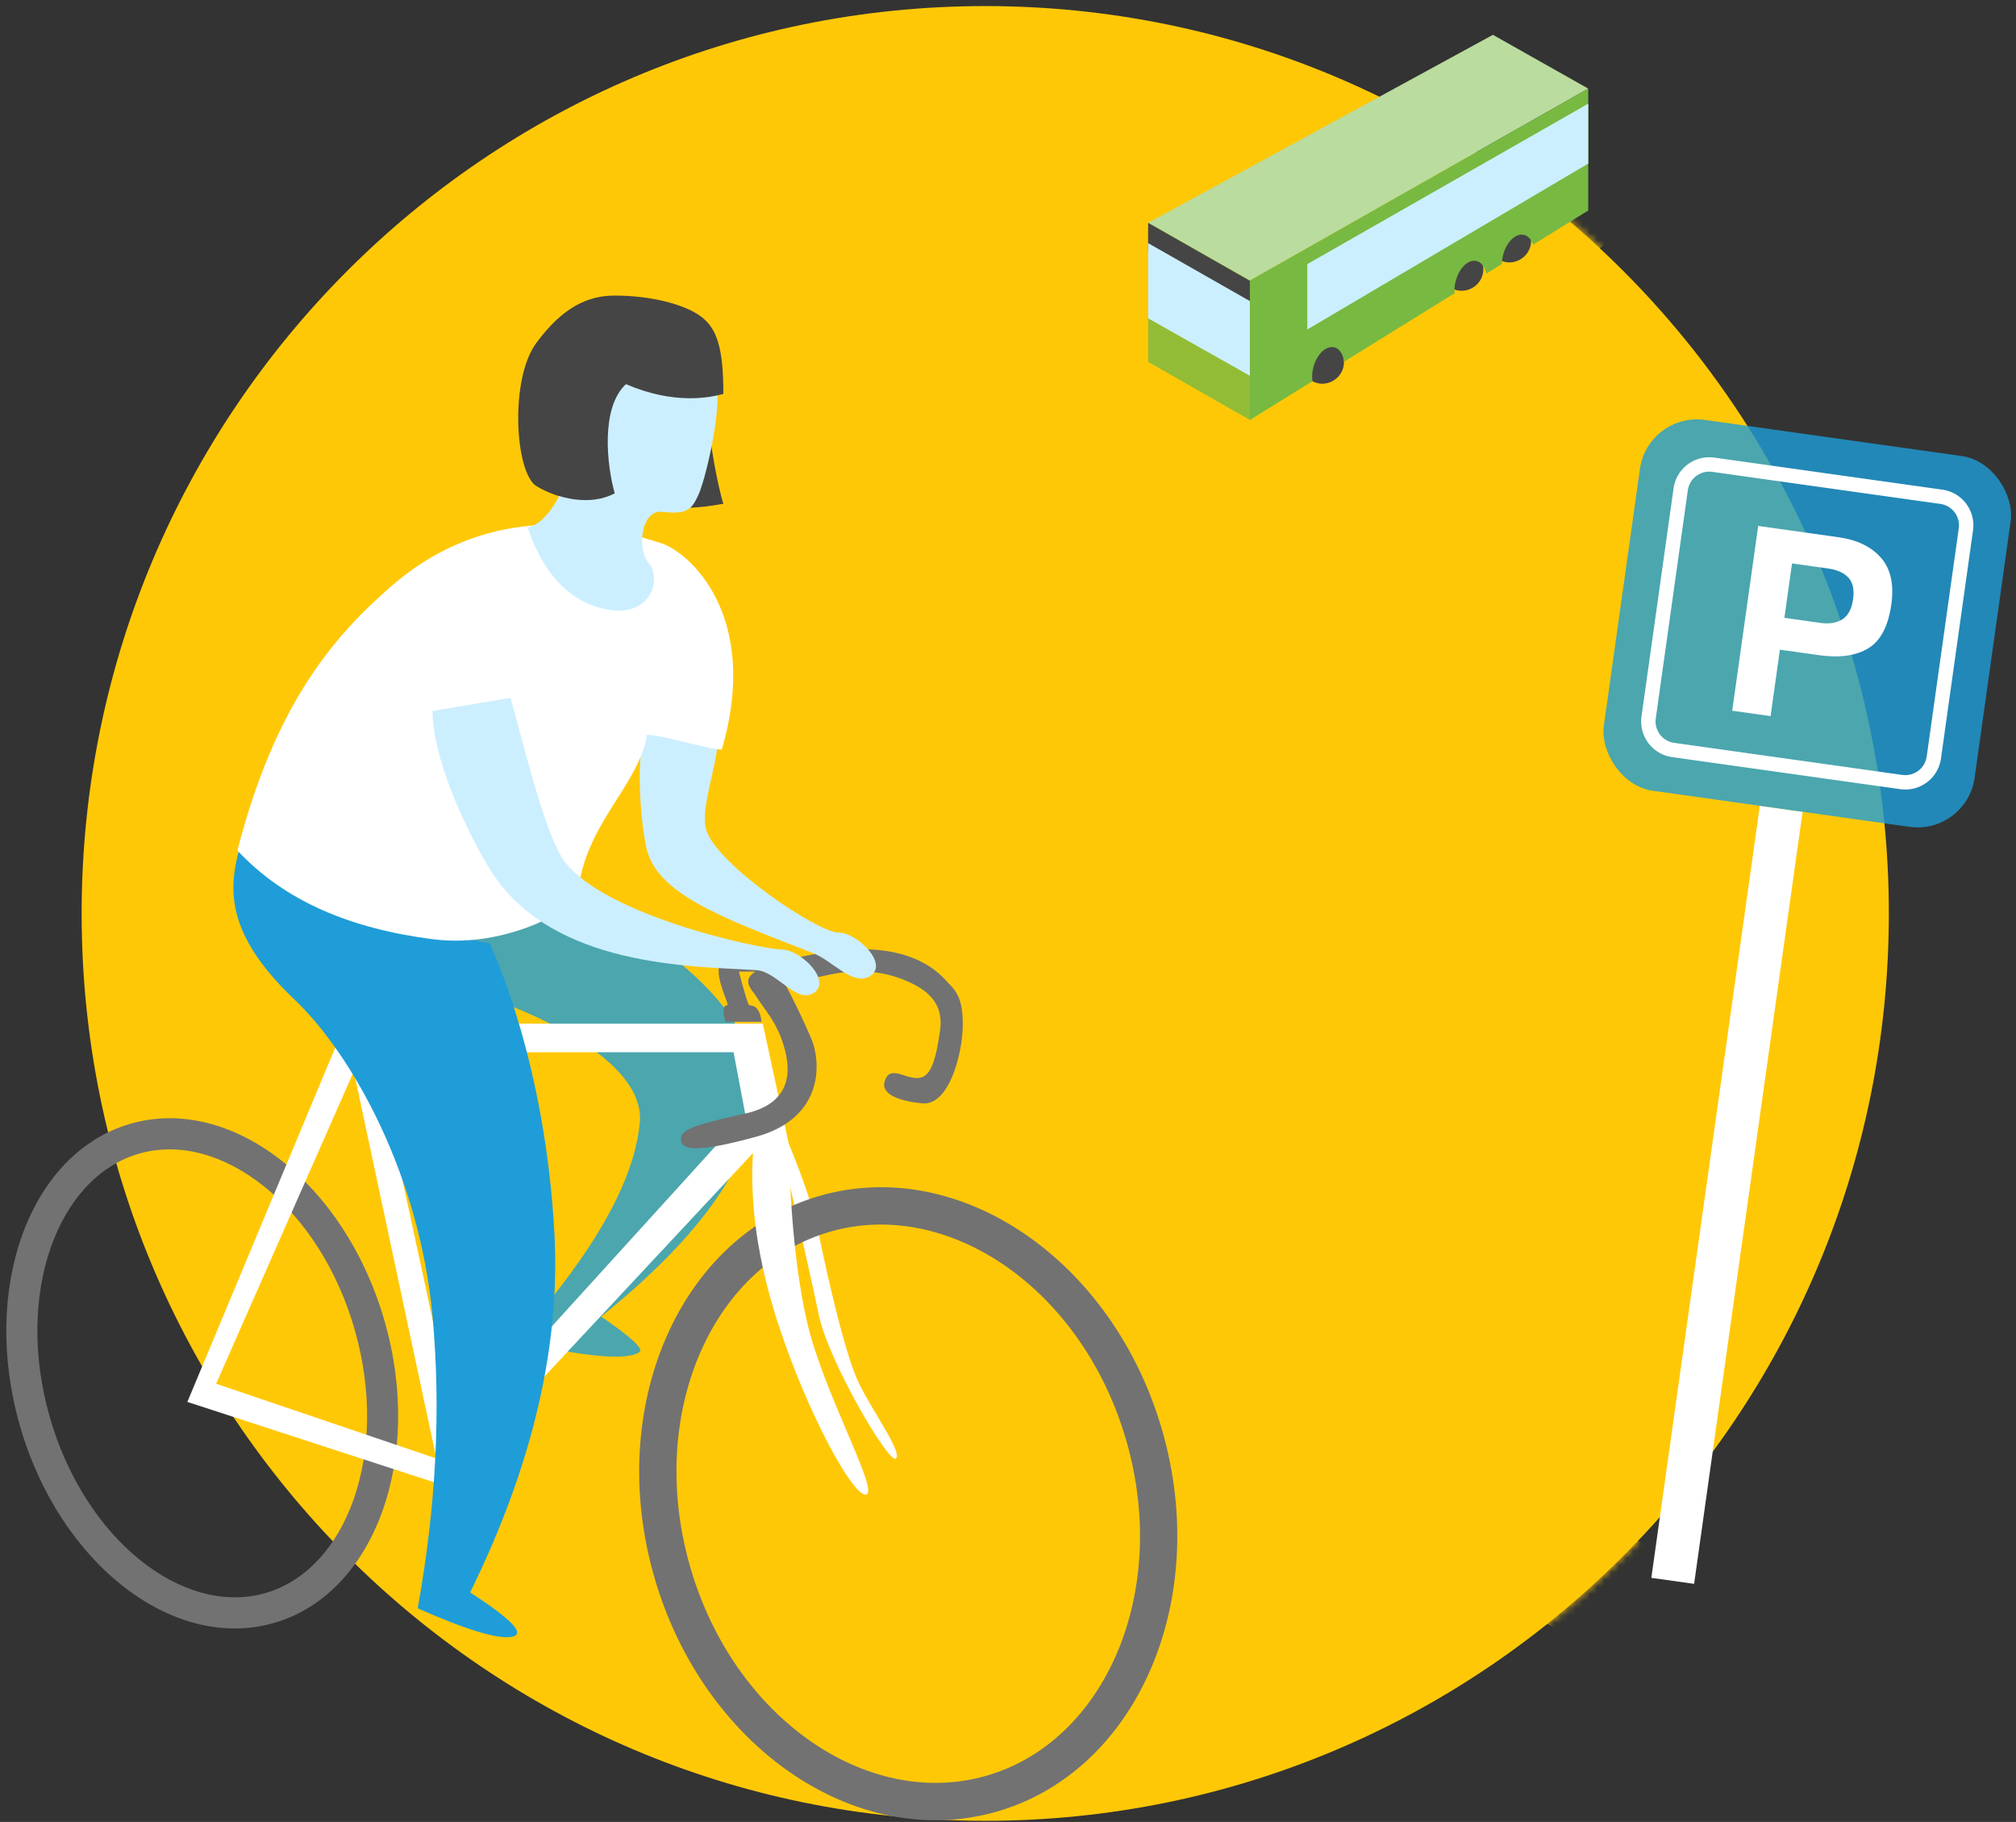 <svg width="280" height="253" xmlns="http://www.w3.org/2000/svg" xmlns:xlink="http://www.w3.org/1999/xlink"><rect width="100%" height="100%" fill="#333333" stroke="none"/><defs><path d="M251 126c0 69.588-56.188 126-125.5 126S0 195.588 0 126 56.188 0 125.5 0 251 56.412 251 126" id="a"/></defs><g fill="none" fill-rule="evenodd"><g transform="translate(11.339 .843)"><mask id="b" fill="#fff"><use xlink:href="#a"/></mask><use fill="#FFC807" opacity=".3" xlink:href="#a"/><path d="M204.113 18.541l10.272 12.267c-3.92 3.283-8.579 6.61-14.2 10.213l-.772.493c-3.533 2.245-7.386 4.569-12.044 7.284l-3.634 2.105-10.534 6.032C153.03 68.497 142.499 75.4 134.538 83.06c-9.012 8.673-11.697 15.925-8.728 23.442 2.094 5.302 4.998 7.978 9.521 9.367l.326.097c4.117 1.188 8.291 1.365 18.322 1.017l4.012-.142c1.652-.054 2.828-.083 4.169-.101 10.754-.146 18.623.908 26.057 4.293 9.472 4.313 16.7 12.093 21.602 23.816 2.922 6.99 3.25 14.293 1.651 22.566l-.12.607c-.704 3.46-1.536 6.428-3.105 11.32l-1.36 4.2c-3.223 10.072-3.962 14.096-3.126 18.076 1.043 4.969 5.582 9.218 16.423 13.153l.512.184-5.36 15.075c-15.995-5.687-24.873-13.878-27.234-25.125-.942-4.485-.784-9.136.243-14.342l.133-.654c.66-3.15 1.302-5.441 2.87-10.32l1.768-5.46c1.324-4.144 2.013-6.62 2.557-9.295 1.145-5.634.988-9.981-.614-13.812-5.985-14.314-14.374-18.365-31.614-18.293l-1.067.01c-1.385.018-2.606.05-4.526.116l-3.446.123c-11.737.406-16.886.178-23.183-1.64-9.43-2.72-16.308-8.871-20.292-18.958-5.739-14.529-.703-28.128 12.515-40.848l.647-.618c8.79-8.306 19.527-15.397 38.958-26.598l13.525-7.753 1.971-1.142c4.603-2.675 8.367-4.935 11.755-7.075l.532-.337c5.189-3.297 9.407-6.273 12.82-9.085l.461-.383z" fill="#FFC807" fill-rule="nonzero" mask="url(#b)"/></g><path d="M62.676 129.029c3.76.574 9.38-1.03 16.862-4.813 16.942 8.783 25.413 17.86 25.413 27.23 0 9.371-7.15 19.83-21.451 31.379 4.068 2.8 5.854 4.426 5.359 4.876-2.297 2.085-17.4-1.192-16.676-2.062 4.325-5.198 15.566-17.886 16.676-29.709 1.022-10.89-24.004-18.808-26.183-18.808-1.532 0-15.502-10.461 0-8.093z" fill="#1F9DD8" opacity=".8"/><path d="M124.417 202.534c-.986.758-9.394-13.595-10.705-19.977-.874-4.255-2.612-11.958-5.212-23.11l1.044-.647c2.09 5.053 3.48 9.24 4.168 12.56 1.032 4.98 3.583 16.688 5.614 20.79 2.03 4.104 6.077 9.625 5.091 10.384z" fill="#FFF"/><path d="M113.883 166.05c19.49-5.59 40.78 9.026 47.552 32.643 6.772 23.618-3.538 47.294-23.028 52.883-19.49 5.589-40.78-9.027-47.552-32.644-6.772-23.618 3.538-47.294 23.028-52.883zm1.428 4.982c-16.504 4.732-25.511 25.417-19.474 46.471 6.037 21.055 24.637 33.823 41.141 29.09 16.505-4.732 25.512-25.416 19.475-46.471-6.038-21.055-24.637-33.823-41.142-29.09zM18.146 156.04c13.987-4.01 29.777 8.26 35.267 27.405 5.49 19.146-1.398 37.919-15.385 41.93-13.987 4.01-29.777-8.26-35.267-27.406-5.49-19.146 1.398-37.918 15.385-41.929zm1.19 4.152C7.976 163.45 2.015 179.695 6.914 196.779c4.899 17.084 18.562 27.702 29.924 24.444 11.362-3.258 17.323-19.503 12.424-36.587-4.899-17.085-18.562-27.702-29.924-24.444z" fill="#727272" fill-rule="nonzero"/><path d="M48.131 130.418l2.894 11.736h54.916l3.603 16.646c.22 10.032 1.067 18.279 2.54 24.74 2.208 9.693 9.94 23.281 8.268 23.977-1.672.695-8.269-11.263-12.364-23.977-2.73-8.476-3.865-16.284-3.402-23.425l-43.058 46.12-35.506-11.56 21.536-51.587-2.802-12.67h3.375zm1.009 18.36l-19.12 43.373 30.591 10.383-11.471-53.756zm52.745-2.66h-49.83l11.377 52.61 40.061-44.093-1.608-8.517z" fill="#FFF"/><path d="M100.765 141.89h5.003c-.166-1.522-.725-2.284-1.677-2.284-.161 0-.65-1.564-1.468-4.694h7.712v-2.023c-6.003-.866-9.403-.682-10.2.554-1.195 1.852 1.284 6.163.878 6.163-.618 0-.7.762-.248 2.285z" fill="#727272"/><path d="M113.932 132.354c13.106-2.295 17.027 3.437 17.922 4.303 1.517 1.468 1.863 3.15 1.863 5.605 0 3.904-1.863 11.273-5.571 10.949-3.547-.311-5.7-1.385-5.304-2.926.395-1.542 1.305-1.427 2.81-.93 2.818.93 4.003.319 4.912-6.292.298-2.171-.15-4.61-3.711-6.406-3.61-1.82-7.609-2.231-11.996-1.235l-5.812 1.235a104.92 104.92 0 013.569 7.414c1.578 3.65 1.644 11.23-7.543 13.763-9.186 2.533-10.494 1.632-10.494.346s1.632-1.927 8.916-3.545c7.284-1.619 6.14-7.046 5.211-9.895-.927-2.85-2.498-4.544-3.633-6.314-1.135-1.769-4.245-3.778 8.861-6.072z" fill="#727272"/><g><path d="M33.953 115.37C42.215 118.577 52.498 128.633 68 131c.763 1.669 7.721 16.744 9.002 40.227.855 15.654-3.048 32.29-11.707 49.906 5.816 3.752 7.747 5.805 5.795 6.16-1.953.355-6.312-.964-13.079-3.959 2.56-14.123 3.248-27.643 2.063-40.56-1.778-19.374-11.02-36.24-19.222-44.025-11.191-10.626-8.614-17.35-6.9-23.38z" fill="#1F9DD8"/><path d="M89.743 117.556c1.306 6.505 10.22 9.769 23.19 14.798 2.623 1.017 5.46 4.527 7.786 3.262 2.904-1.58-1.585-6.135-4.346-6.135-2.76 0-16.608-9.26-18.241-14.112-1.633-4.851 6.011-17.165-2.094-20.115-8.106-2.95-7.9 14.318-6.295 22.302z" fill="#CCEFFF" fill-rule="nonzero"/><path d="M54.449 81.313C65.573 71.698 78.78 71.07 91.974 75.49c3.74 1.253 13.724 10 8.27 28.604-1.755 0-8.207-2.054-10.385-2.054-1.15 7.281-9.176 12.693-9.665 23.057-.007.148-8.926 6.761-20.12 5.32-11.195-1.44-20.44-5.172-27.102-12.317 5.225-20.342 13.432-29.835 21.477-36.788z" fill="#FFF"/><path d="M68.576 121.528c8.578 12.65 27.165 12.65 36.495 13.188 2.744.158 5.46 4.527 7.787 3.262 2.904-1.58-1.585-6.135-4.346-6.135-2.76 0-26.334-5-30.738-13.23-2.696-5.039-5.122-15.639-6.869-21.71l-10.831 1.815c0 7.601 6.086 19.247 8.502 22.81z" fill="#CCEFFF" fill-rule="nonzero"/><path d="M85.38 68.503c-3.39 1.82-7.957.755-10.892-1.031-2.935-1.787-.78-14.172 2.52-18.733 3.3-4.56 4.996-5.898 8.612-5.898 4.975 0 7.075.115 11.087 3.33 1.496 1.2 1.996 1.508 1.602 5.518-.663 6.738 1.601 16.668 2.158 18.262-14.829 2.736-13.53-4.608-13.53-16.604-3.546 3.278-2.654 11.288-1.557 15.156z" fill="#454545"/><path d="M99.649 55.271c0-4.208-.695-7.948-3.43-9.815-2.736-1.867-7.623-4.452-13.65 0-2.024 1.495-5.457 5.516-5.946 7.745-.748 3.414 1.035 9.36 1.783 11.64.748 2.28-2.193 7.824-5.101 8.406 1.246 4 4.578 10.638 11.698 11.487 5.52.657 6.867-4.397 5.125-6.495-1.74-2.098-1.064-7.49 1.846-7.165 3.473.388 4.094-.325 5.013-2.325.92-1.999 2.662-9.27 2.662-13.478z" fill="#CCEFFF"/><path d="M85.38 68.503c-3.39 1.82-7.957.755-10.892-1.031-2.935-1.787-3.748-14.767 0-19.85 3.748-5.085 7.277-6.577 10.892-6.577 4.975 0 9.644 1.193 11.923 2.867 2.28 1.674 3.164 4.375 3.164 10.79-1.922.516-6.801 1.528-13.53-1.355-3.546 3.278-2.654 11.288-1.557 15.156z" fill="#454545"/></g><g transform="rotate(8 -290.695 1665.447)"><path fill="#FFF" d="M23 52.54h6v108.263h-6z"/><rect fill="#1F9DD8" opacity=".8" y=".54" width="52" height="52" rx="8"/><path d="M42 5.54H10a5 5 0 00-5 5v32a5 5 0 005 5h32a5 5 0 005-5v-32a5 5 0 00-5-5zm-32 2h32a3 3 0 013 3v32a3 3 0 01-3 3H10a3 3 0 01-3-3v-32a3 3 0 013-3z" fill="#FFF" fill-rule="nonzero"/><path d="M22.744 40v-9.316h5.502c2.871 0 5.08-.633 6.627-1.899 1.547-1.265 2.32-3.428 2.32-6.486 0-2.801-.773-4.87-2.32-6.205-1.547-1.336-3.621-2.004-6.223-2.004H17.365V40h5.38zm5.045-13.781h-5.045v-7.63h5.045c1.277 0 2.27.288 2.98.862.709.574 1.063 1.535 1.063 2.883s-.354 2.332-1.063 2.953c-.71.621-1.703.932-2.98.932z" fill="#FFF" fill-rule="nonzero"/></g><g transform="translate(158 .843)"><ellipse fill="#454545" transform="rotate(-36 25.782 49.607)" cx="25.782" cy="49.607" rx="2.928" ry="2.783"/><ellipse fill="#454545" transform="rotate(-36 45.143 36.701)" cx="45.143" cy="36.701" rx="2.928" ry="2.783"/><ellipse fill="#454545" transform="rotate(-36 51.772 32.765)" cx="51.772" cy="32.765" rx="2.928" ry="2.783"/><path fill="#BADC9E" d="M1.464 30.103L49.35 3.993l13.238 7.467-46.994 26.659z"/><path fill-opacity=".8" fill="#78B942" d="M1.464 30.103v19.302l14.13 8.07V38.12z"/><path d="M62.588 11.46v16.932l-7.674 4.75c-.225-.707-.656-1.217-1.236-1.361-1.151-.288-2.457.973-2.917 2.816a5.3 5.3 0 00-.16 1.213l-2.178 1.348c-.178-.904-.653-1.577-1.334-1.747-1.152-.287-2.458.973-2.917 2.816a5.126 5.126 0 00-.145 1.652l-15.334 9.49c-.14-1.017-.635-1.79-1.373-1.974-1.151-.287-2.457.973-2.916 2.816a5.017 5.017 0 00-.12 1.886l-8.69 5.379V38.119l46.994-26.66z" fill="#78B942"/><path fill="#454545" d="M1.464 30.103v3.86l14.13 7.6V38.15z"/><path fill="#CCEFFF" d="M1.464 32.92v10.442l14.13 7.975v-10.37zM62.588 13.554L23.572 35.833v9.074l39.016-23.034z"/></g></g></svg>